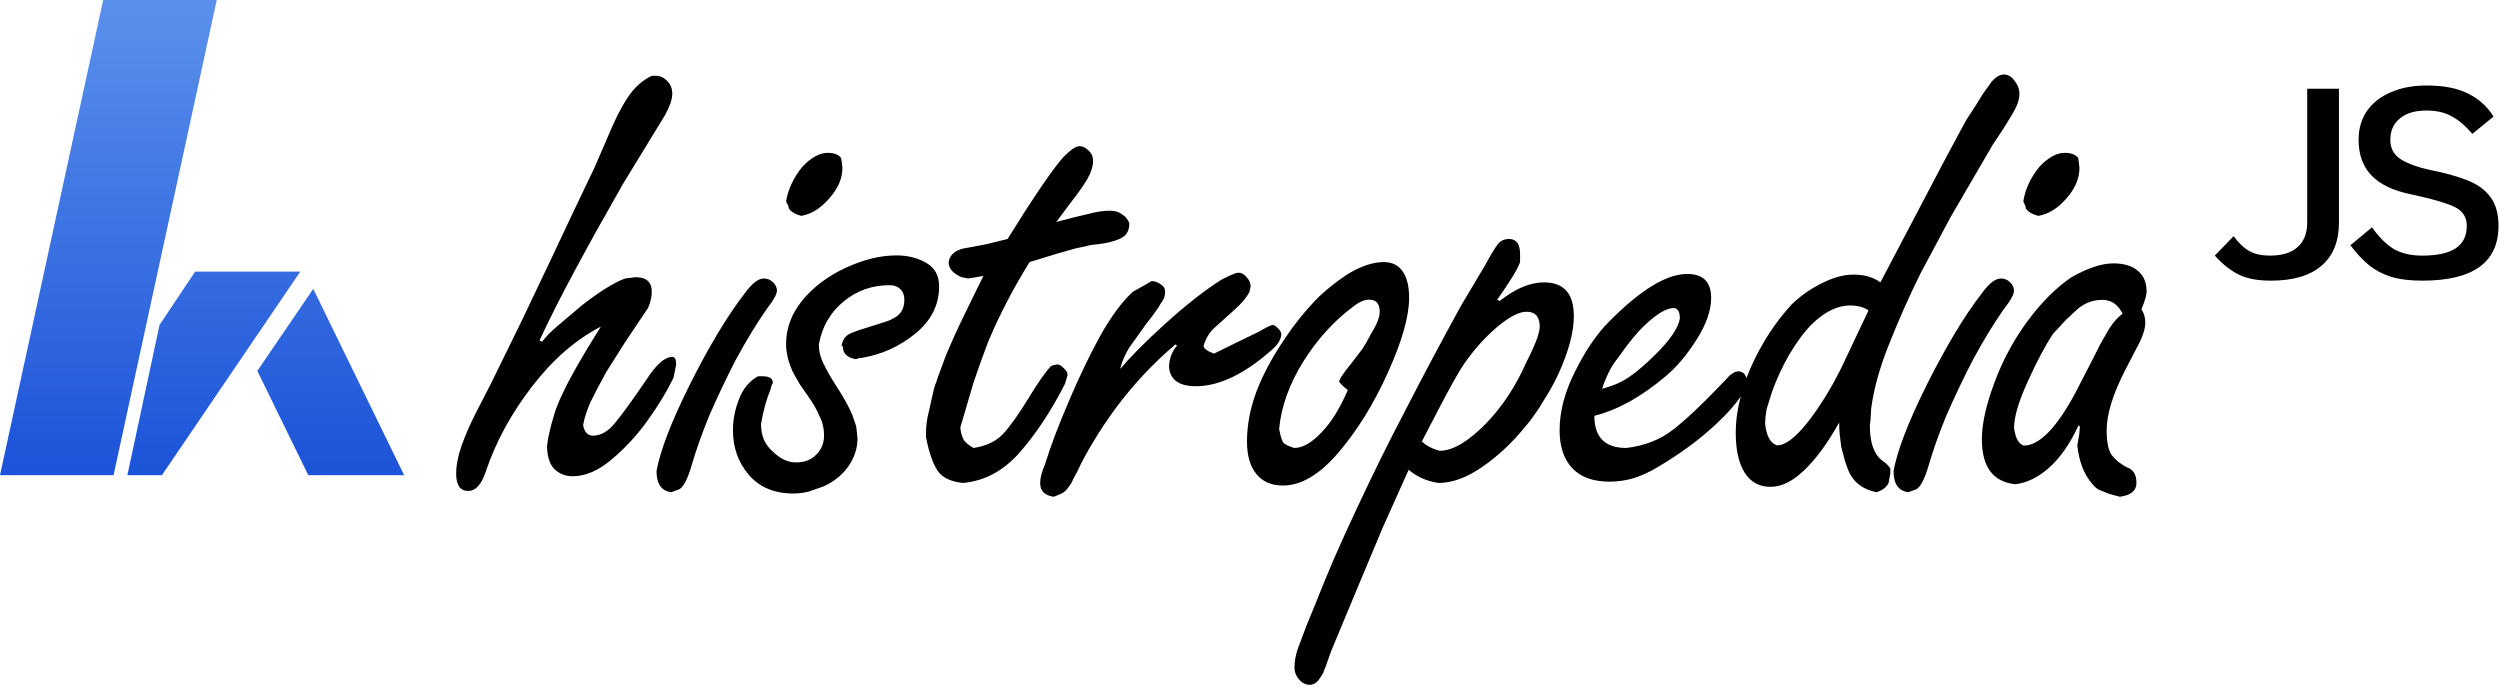 <svg version="1.2" xmlns="http://www.w3.org/2000/svg" viewBox="0 0 1158 318" width="1158" height="318"><defs><linearGradient id="P" gradientUnits="userSpaceOnUse"/><linearGradient id="g1" x2="1" href="#P" gradientTransform="matrix(0,-86.292,68.036,0,153.201,220.107)"><stop stop-color="#1c53d8"/><stop offset=".99" stop-color="#336adf"/><stop offset="1" stop-color="#336adf"/></linearGradient><linearGradient id="g2" x2="1" href="#P" gradientTransform="matrix(0,-94.302,80.151,0,99.05,220.112)"><stop stop-color="#1c54d9"/><stop offset="1" stop-color="#356ce0"/></linearGradient><linearGradient id="g3" x2="1" href="#P" gradientTransform="matrix(0,-220.11,100.374,0,50.187,220.11)"><stop stop-color="#1c53d9"/><stop offset=".99" stop-color="#5a90eb"/><stop offset="1" stop-color="#5a90eb"/></linearGradient></defs><style>.a{fill:url(#g1)}.b{fill:url(#g2)}.c{fill:url(#g3)}</style><path fill-rule="evenodd" class="a" d="m119.2 171.8l25.9-38 42.1 86.3h-44.4"/><path fill-rule="evenodd" class="b" d="m59 220.1l14.9-69.6 16.5-24.7h48.7l-64.1 94.3"/><path fill-rule="evenodd" class="c" d="m0 220.1l47.8-220.1h52.6l-47.8 220.1"/><path fill-rule="evenodd" d="m249.9 157.7l1.2 0.6q2.6-3.5 7.5-7.6l11.1-9.4q12.1-9.4 19.8-12.3l4.9-0.6q7.5 0 7.5 6.7 0 3.5-1.7 7.5l-11.1 16.6-8.2 13q-4.5 8.1-7.5 14.3-2.5 5.8-3.3 10.4 0.9 4.9 4.6 4.9 5.4 0 10.2-5.9 5.1-6.1 16.4-22.8 5.7-7.8 10.1-7.8 1.8 0 1.8 3.5l-1.2 6.1q-4.4 9.2-11.7 19.4-7.1 10.1-16.6 18.2-9.4 8.1-18.4 8.1-5.2 0-8.8-3.6-3.1-3.6-3.1-10.7l0.6-3.9q1.1-5.3 2.7-10.4 1.6-5.2 4.3-10.5 4.6-10 17.3-30.2-17.5 9-32 27.9-14.4 18.8-21.2 39-3 9.2-8.2 9.2-5.6 0-5.6-8 0-5.7 2.5-13 2.7-7.4 6.4-14.7l7.2-14 14.4-29.4 14.7-30.9 8.9-18.9 9.9-20.7 6.1-14.1q4.7-11.5 9.2-18.3 4.5-7 11.3-10.3h1.8q3.1 0 5.3 2.4 2.4 2.2 2.4 6 0 3.7-3.4 9.9l-19.2 31.4-13.5 23.9-8.4 15.4q-10.4 19.3-17 33.6zm95.2-22q4.9-6.7 8.7-6.7 2.4 0 4.1 1.6 1.8 1.5 2 3.9 0 2.6-4.8 8.7-7.1 10.2-14.3 23.5-2.8 5.4-6.5 13.1-3.1 6.6-5.8 12.8-5 12.2-8 22.5-2.9 10.1-6 11.6l-3.6 1.3q-6.8-0.9-6.8-9.8 1.2-6.8 4.9-16.5 3.7-9.8 10.5-23.5 13.5-26.9 25.6-42.5zm26.6-58.5q2.9-3.1 5.8-4.7 2.9-1.7 6-1.7 4.3 0 6.1 2.4l0.3 1.8 0.3 2.8q0 7.3-6.1 14.1-5.9 6.9-13 8.1-4.4-1.2-5.8-3.6 0-1-0.3-1.3l-0.9-1.8q1.4-8.5 7.6-16.1zm-1.3 100.7l-1.7-3q-0.9-1.6-1.7-3.1-0.7-1.6-1.7-4.6-1.2-4.3-1.2-7.7 0-11.1 7.5-20.3 7.6-9.3 20-15.1 12.5-5.8 23.6-5.8 8 0 13.9 3.5 5.9 3.4 5.9 10.9 0 12.8-11 21.8-11 9-25 11.3-1.4 0-2.5 0.6-6.1-1.1-6.1-5.8l-0.6-0.6q0.9-4.1 4-5.5 3.1-1.4 10.8-3.7l6-1.9q2.6-0.9 4.8-2.4 3.5-2.5 3.5-7.7 0-3.1-1.9-4.9-1.8-1.8-5-1.8-12.1 0-21.3 7.6-9.2 7.6-11.4 19.8 0 5 2.5 9.6 1.5 3.4 6.4 11 4.3 6.7 6.6 12.1l1.8 5.3 0.6 5.5q0 7-4.3 13.1-4.3 6-11.4 9.2l-6.9 2.4q-3.6 0.9-7.1 0.9-13.2 0-20.6-8.6-7.4-8.6-7.4-20.7 0-7.3 2.8-14.4 2.8-7.3 8.8-10.6h2.2q4.7 0 4.7 3.1l-0.6 1.1-0.6 2.2q-2.6 6.1-4.3 15.6 0 4.2 1.4 7.5 1.4 3.1 4.3 5.6 5 4.8 10.5 4.8 5.9 0 9.4-3.6 3.6-3.6 3.6-8.8 0-2.5-0.5-4.6-0.4-2.1-1.6-4.4-1.6-4.1-5.8-10zm76.1-31.7l9-18.4-3.4 0.6-3.6 0.6-3.1-0.6q-6-2.6-6-7 0.9-5.7 9.1-6.7l8.5-1.6 9.7-2.4q18.4-29.6 26-38.1 4.9-4.9 7.3-4.9 2.2 0 4.3 2.1 2 1.8 2 4.6 0 4-2.8 8.8-2.8 4.6-7.8 11l-6.4 8.6 8.5-2.2 8.8-2.1q3.9-0.9 7.6-0.9 3.5 0 5.7 1.8 2.3 1.5 3.2 4 0 4.5-3 6.4-2.8 1.9-9.2 3-6.5 0.7-7.7 1.2l-5.1 1.1-8.5 2.4-12.7 3.9q-11.2 18-19.1 36.7-0.7 1.8-3.2 8.6-2.4 6.9-3.7 10.6l-6.1 20.8q0.5 3.9 1.7 5.8 1.3 1.8 4.4 3.6 8.7-1.3 13.6-6.4 4.9-5.2 11.8-16.5 7-11.5 10.7-15.2l2.6-0.6q1.5 0 3.1 1.7 1.8 1.6 1.8 3.2l-1.2 4.1q-9.6 18.8-21 31.8-11.3 12.8-26.3 14.1-8.6-0.9-11.8-5.8-3.3-5.1-5.3-15.5 0-2.2 0.1-4.4 0.2-2.3 0.6-4.6l2.1-9.3q0.6-2.5 1-4.4 0.6-1.9 1.8-5.2l3.5-9.5q3.9-9.4 8.5-18.8zm72.5 24v0.6q6.7-8.1 20.9-21 14.3-12.9 25.8-20.2 6.1-3.2 7.9-3.3 2.2 0 3.8 2.1 1.9 1.9 1.9 4.3l-0.3 1.3-0.2 1.1q-2 4-7 8.4l-9 8.1q-3.6 3.1-5.3 8.5 0 1.9 4.8 3.7l11-5.4 10.3-5q3.9-2.4 5.8-2.9 1 0 2.4 1.4 1.4 1.2 1.7 2.7 0 3.5-4.1 7.2-19.2 17.1-35.5 17.1-11.5 0-12.4-8.7 0-5.8 3.7-10.1l-0.7-0.6q-15.4 13-27.8 29.7-6 8.2-10.2 15.3-4.3 7-7.4 13.7l-2 3.7q-0.7 2-2.6 4.3-0.9 1.5-3.4 2.7l-3 1.2q-6.3-0.9-6.3-6.4 0-3.4 2.3-8.8 3.9-12.6 11-29.1 7.1-16.7 14.6-30.4 7.7-13.6 15.1-20.3l4.3-2.4 4.3-2.5q2.2 0 4.1 1.4 2.1 1.2 2.2 3.5 0 3.1-1.9 5.2-1 1.9-1.8 2.9-1.9 2.9-5.2 7l-7.8 10.9q-2.6 4.3-4 9.1zm121.9-48.8q5.9 0 8.8 4.3 3 4.2 3 12.3 0 12.8-9.8 34.5-9.7 21.6-22.9 37.1-13.1 15.3-25.7 15.3-8.1 0-12.4-5.4-4.3-5.3-4.3-15 0-11.3 4.4-23.2 4.6-12 13.5-25 6-9 13.7-17.1 3.6-3.7 7.6-6.8 4.1-3.3 8.4-6 8.7-5 15.7-5zm-16.6 59.3q-0.9-0.7-1.8-1.5-1.3-1.2-2.2-2.3 0-1.7 5.8-8.8l4.9-6.4q1.9-2.8 3.8-6.6 4.3-6.9 4.3-10.7 0-5.6-4.9-5.6-3.4 0-7.5 3.3-13.2 9.8-23.1 25.5-9.7 15.7-11.1 31.1 0.9 4.8 1.9 6.3 1.2 1.3 5.1 2.5 5.9 0 12.8-7.4 6.5-6.7 12-19.4zm28.2 36.9l-11.9 26.5-11.4 27.2-12.7 30.5-2.4 6.8-1.3 3.3-1.8 2.8q-1.8 2.5-4.4 2.5-2.8 0-4.9-2.5-2.1-2.5-2.1-5.3 0-4.3 1.5-8.8l4.1-10.9 3.7-9q3.7-9.4 8.7-21.2 5.1-11.7 10.7-23.6 11.4-24.4 22.8-46.1 5.9-11.5 11.8-22.6 6.6-12.4 13.9-25.7l10.9-18.3q4.3-7.9 6.1-10.1 1.9-2.4 5.2-2.4 5.1 0 5.1 7v3.7q-1.7 4.9-10.6 17.4l1.2 0.6q10.8-8.6 20.5-8.6 13.8 0 13.8 15.6 0 11.1-7.1 26.7-2.8 6.1-7.1 12.8-1.6 2.9-3.9 6-2 3-4.7 6.1-9 11-19.8 18.4-10.6 7.3-20.1 7.3-8.1-1.2-13.8-6.1zm14.2-28.7l-8.1 15.6q3.4 3.1 8.3 4.3 9 0 21.4-12.6 11.4-11.8 18.8-28.6 6.1-11.9 6.1-16.3 0-6.9-6.1-6.9-5.3 0-13.9 7.3-8.4 7.2-15.2 17.1-3.3 4.8-11.3 20.1zm71.8 3.7q0 14.9 14.8 14.9 12.7-1.5 21.7-8.5 9.1-7.1 22.5-21.2l2.5-2.6q1.2-1.5 2.5-2.2 1.1-0.9 2.6-1 1.7 0 2.8 1.1 0.7 0.8 1.1 2 1-2.7 2.2-5.4 7.3-16.3 18.8-28.8 6.4-6.1 14.1-9.8 7.7-3.9 14.5-3.9 7.5 0 12.4 3.6l30.6-58.2 6.3-11.7q1.7-3.2 3.1-5.7 1.7-2.7 4.2-6.4l3.2-5.2 4-5.6q3-3.5 5.8-3.5 2.9 0 5 3 2.2 2.7 2.2 6 0 2.9-1.6 6.2-1.5 3.1-5.9 10l-4.9 7.4-19.4 33.3-14 26.2q-4.1 8.3-7.8 16.6-3.6 8.2-7.1 17-6.2 15.6-8 29.2 0 1.6-0.2 3.5 0 1.8-0.4 4 0 6.3 1.5 10.4 1.6 4.2 4.6 6.3 2 1.3 3.4 3.4v2.4l-0.5 2.5-0.3 1.8q-1.5 3-5.6 4.3-10.1-2.1-13.3-10.8-0.4-0.9-1.2-3.3-0.7-2.5-1.8-6.7-0.4-2.7-0.7-5.5-0.3-2.8-0.3-6-8.1 14.5-16.3 22.2-7.9 7.6-15.5 7.6-7.8 0-12-6.6-4.1-6.6-4.1-18.4 0-8.1 2.3-16.9-3.8 5.8-11.9 13.3-11.1 10.3-26.6 19.5-5.5 3.3-11.1 5.1-5.5 1.6-11.2 1.6-11.3 0-17.2-6.2-5.9-6.3-5.9-17.6 0-13.1 7.3-27.5 7.3-14.6 15.8-23 21.7-21.9 36-21.9 11.1 0 11.1 11.1 0 8.7-6.8 19.4-6.8 10.7-14.3 16.9-16.9 14.3-33 18.3zm3.6-12.5q7.8-2.1 12.7-5.6 5.3-3.6 12.4-10.7 9.8-9.8 10.9-16.2 0-4.9-2.9-4.9-4.9 0-13.2 7.8-5.3 4.9-12.2 14.8-3 3.7-4.9 7.7-1.9 4-2.8 7.1zm117.8-24.5l5.6-11.8q-3.2-2.3-8.7-2.3-8.4 0-17.3 8.4-5.5 5.5-10.8 14.5-4.6 8-7.8 16.8l-2.6 8.3q-0.7 4-0.7 6.8 0.9 8.5 5.5 10 8.3 0 22.4-22.5l3.7-6.3 3.6-6.9zm58.2-19.9q4.9-6.7 8.7-6.7 2.4 0 4.1 1.6 1.8 1.5 2 3.9 0 2.7-4.8 8.8-7.1 10.1-14.3 23.5-2.8 5.3-6.5 13.1-3.1 6.5-5.8 12.7-5 12.2-8 22.5-2.9 10.1-6 11.6l-3.6 1.3q-6.8-0.9-6.8-9.8 1.2-6.8 4.9-16.5 3.7-9.8 10.5-23.5 13.5-26.9 25.6-42.5zm26.6-58.5q2.9-3.1 5.8-4.7 2.9-1.7 6-1.7 4.3 0 6.1 2.4l0.3 1.8 0.3 2.8q0 7.3-6.1 14.2-5.9 6.8-13 8-4.4-1.2-5.8-3.6 0-1-0.3-1.3l-0.8-1.8q1.3-8.5 7.5-16.1zm18.4 124.1l0.3-3.7-0.6-0.6q-5.8 12.6-13.6 19.6-7.7 6.8-15.7 7.7-15.5-1.6-15.5-20.9 0-10.6 5.8-26.1 2.9-7.9 6.6-14.7 3.7-7 8.7-13.8 9.7-13.1 20.4-20.4 11.4-6.4 19.4-6.4 7.3 0 11.3 3.4 4.1 3.3 4.1 9.7 0 2.4-2.4 8.2 1.8 2.6 1.8 6.1 0 4.6-4.1 12l-5.2 10q-8.6 16.8-8.6 27.9 0 7.9 2.2 11.3 2.4 3.3 7 5.8 4.6 1.4 4.6 7.3 0 5.4-7.7 6.4l-4.8-1.3-5-2q-1.6-0.8-3.8-3.7-4.9-6.1-6.1-16.8zm20.1-56q-3.2-6.4-9.4-6.4-6.3 0-11.3 4.1l-5.5 5.1-6 6.5q-5.3 7.9-11.7 22-6.4 14-6.4 21.6 0.9 7 4.5 8.2 10.8 0 23.9-24.4l8.8-17.1 2.6-5.2 4.3-7.5q3-4.6 6.2-6.9z"/><path  d="m1051.9 130q-9.2 0-14.9-2.8-5.8-2.9-11.1-8.8l8.7-9q3.7 5 7.5 7 3.7 2 9.3 2 8.4 0 12.8-3.9 4.5-4 4.5-11.5v-61.9h14.7v62q0 13.1-8.1 20-8 6.9-23.4 6.9zm70.1 0q-8.6 0-14.5-1.8-5.9-1.9-10.2-5.4-4.2-3.4-8.6-9.2l10-8.3q5.1 7.1 10.2 10.1 5.3 3 13 3 10.5 0 15.6-3.4 5.1-3.4 5.1-10.4 0-3.8-2.2-6.2-2.1-2.5-7.6-4.2-5.4-1.9-16.1-4.2-12.2-2.5-18.2-8.7-6-6.2-6-16.6 0-7.6 3.8-13.2 3.9-5.7 11-8.7 7.1-3.2 16.7-3.2 11.8 0 19.1 3.7 7.5 3.6 11.9 10.7l-9.8 8q-4.8-5.6-9.6-8.1-4.6-2.7-11.7-2.7-8 0-12.3 3.7-4.4 3.5-4.4 9.9 0 5.9 4.9 9 4.8 3 13.4 4.9 11.1 2.2 17.8 5 6.6 2.6 10.3 7.6 3.7 5 3.7 13.3 0 25.4-35.3 25.4z"/></svg>